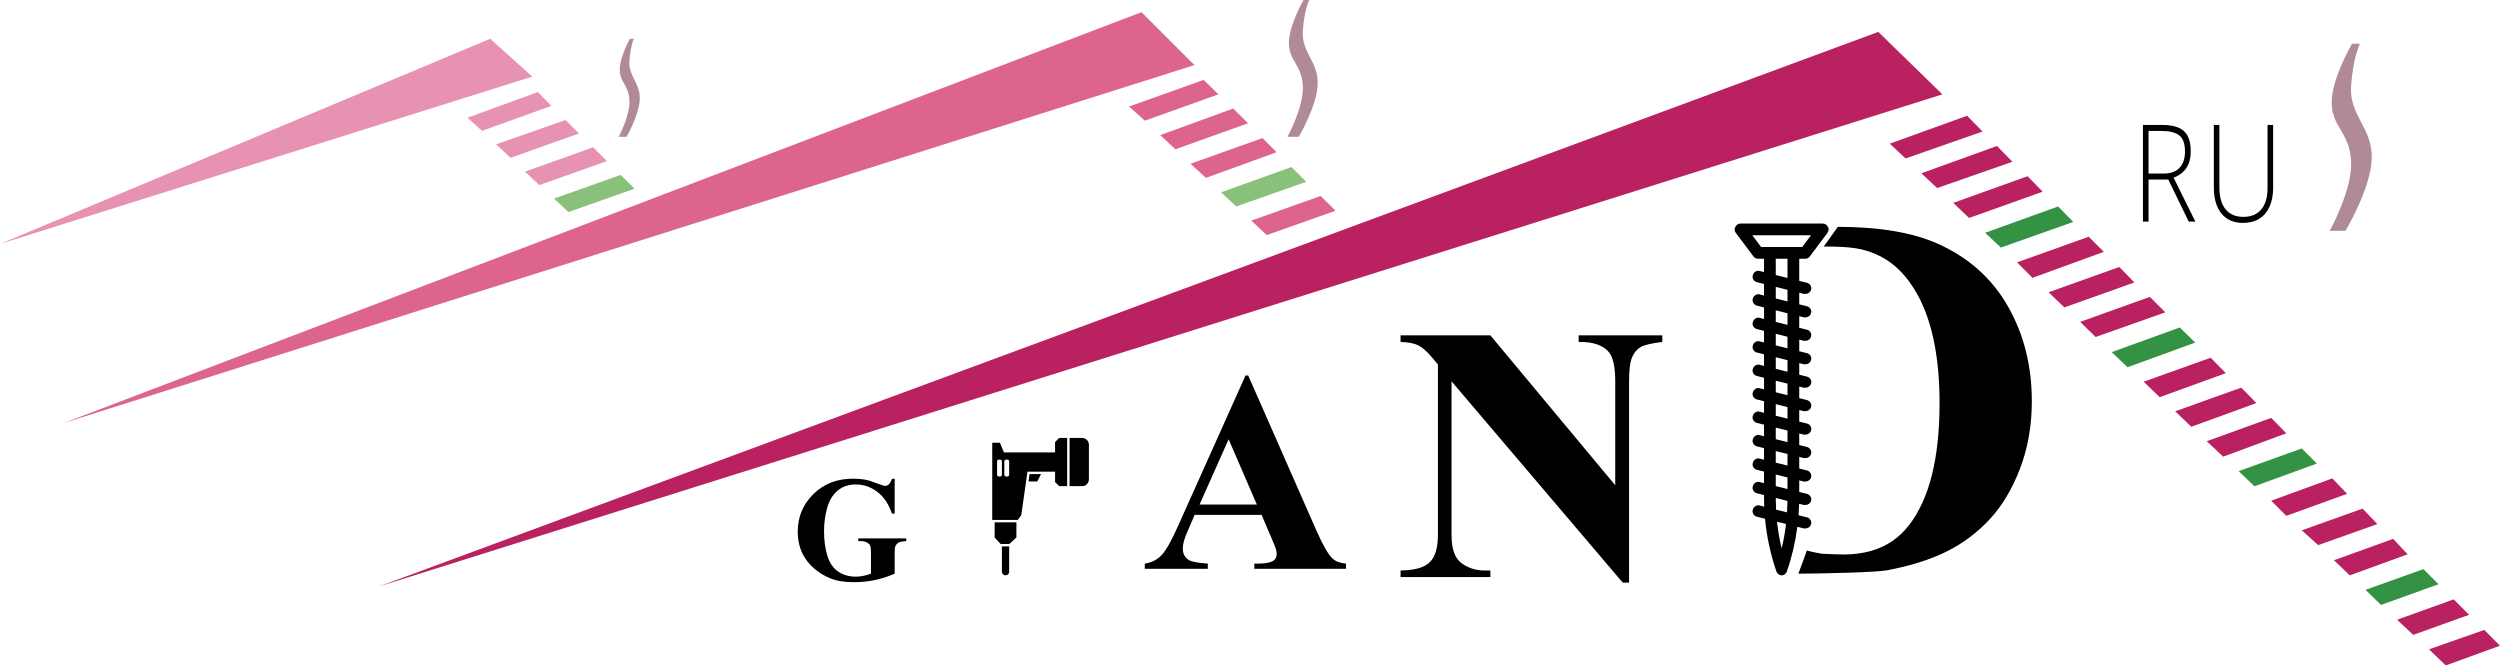 <svg viewBox="0 0 3802 1012" xmlns="http://www.w3.org/2000/svg" xmlns:xlink="http://www.w3.org/1999/xlink" width="3802" height="1012" fill="none" customFrame="#000000">
	<g id="Черный">
		<g id="Сочетание 3">
			<path id="Форма 1" d="M809.5 116.5L745.5 59L0 371L809.5 116.5Z" fill="rgb(231,146,178)" fill-rule="evenodd" />
			<path id="Форма 2" d="M838.5 161L818 140L711 179L733 199L838.5 161Z" fill="rgb(231,146,178)" fill-rule="evenodd" />
			<path id="Форма 32" d="M880.5 203L860 182.5L754.5 219.5L776.5 240L880.5 203Z" fill="rgb(231,146,178)" fill-rule="evenodd" />
			<path id="Форма 31" d="M923 245L902 224L798.5 261L820 281.5L923 245Z" fill="rgb(231,146,178)" fill-rule="evenodd" />
			<path id="Форма 3" d="M965 287L944 266L842.5 302L864.5 322.5L965 287Z" fill="rgb(138,193,122)" fill-rule="evenodd" />
			<path id="Форма 4" d="M1816.5 99L1736 18.5L96.5 643.5L1816.5 99Z" fill="rgb(221,101,141)" fill-rule="evenodd" />
			<path id="Форма 33" d="M2954 143.5L2856.5 48.5L576 892L2954 143.5Z" fill="rgb(186,33,97)" fill-rule="evenodd" />
			<path id="Форма 30" d="M1853 143.5L1830.5 121.5L1717 162L1741 183.5L1853 143.5Z" fill="rgb(221,101,141)" fill-rule="evenodd" />
			<path id="Форма 29" d="M1898 187.5L1875.5 165L1764.5 205.5L1787.5 227L1898 187.5Z" fill="rgb(221,101,141)" fill-rule="evenodd" />
			<path id="Форма 28" d="M1941.5 231.5L1920 210L1810.5 249L1834 270.5L1941.5 231.5Z" fill="rgb(221,101,141)" fill-rule="evenodd" />
			<path id="Форма 27" d="M1986.5 276.5L1964 254L1857 292.5L1880 314L1986.5 276.5Z" fill="rgb(138,193,122)" fill-rule="evenodd" />
			<path id="Форма 26" d="M2031 320.5L2008.5 298L1903 335.5L1926.5 357.5L2031 320.5Z" fill="rgb(221,101,141)" fill-rule="evenodd" />
			<path id="Форма 25" d="M3015 200L2991.5 176L2874 218.5L2898 241L3015 200Z" fill="rgb(186,33,97)" fill-rule="evenodd" />
			<path id="Форма 24" d="M3060.5 246L3037 222L2922 263.5L2946 286L3060.5 246Z" fill="rgb(186,33,97)" fill-rule="evenodd" />
			<path id="Форма 23" d="M3106.5 291.5L3083.5 268L2970.5 308.5L2994.5 331.5L3106.5 291.5Z" fill="rgb(186,33,97)" fill-rule="evenodd" />
			<path id="Форма 22" d="M3153 337.5L3130 314L3019 354L3043 376.5L3153 337.5Z" fill="rgb(51,146,68)" fill-rule="evenodd" />
			<path id="Форма 21" d="M3091 422.5L3067.5 399L3176.5 360L3199.5 383L3091 422.5Z" fill="rgb(186,33,97)" fill-rule="evenodd" />
			<path id="Форма 20" d="M3139.5 467.5L3115.5 444.5L3223 406L3246 429.5L3139.5 467.5Z" fill="rgb(186,33,97)" fill-rule="evenodd" />
			<path id="Форма 19" d="M3187 512.5L3163.5 489.5L3269.5 451.5L3293 475L3187 512.5Z" fill="rgb(186,33,97)" fill-rule="evenodd" />
			<path id="Форма 18" d="M3235.5 558.5L3211.5 535.5L3315 498L3338.5 521L3235.5 558.5Z" fill="rgb(51,146,68)" fill-rule="evenodd" />
			<path id="Форма 17" d="M3284.5 604L3260 580.5L3362 544L3385 567.5L3284.5 604Z" fill="rgb(186,33,97)" fill-rule="evenodd" />
			<path id="Форма 16" d="M3332.5 649L3308 625.5L3408.5 589.5L3431.5 613L3332.5 649Z" fill="rgb(186,33,97)" fill-rule="evenodd" />
			<path id="Форма 15" d="M3381 694.5L3356 671L3454 635.5L3477 659L3381 694.5Z" fill="rgb(186,33,97)" fill-rule="evenodd" />
			<path id="Форма 14" d="M3428.5 739.5L3404.5 716.5L3500.5 682L3523.5 705L3428.5 739.5Z" fill="rgb(51,146,68)" fill-rule="evenodd" />
			<path id="Форма 13" d="M3477 784.5L3454 761.5L3547 727.5L3569.5 751L3477 784.5Z" fill="rgb(186,33,97)" fill-rule="evenodd" />
			<path id="Форма 12" d="M3525.5 829L3500.5 806.5L3593 773.5L3615.5 797L3525.5 829Z" fill="rgb(186,33,97)" fill-rule="evenodd" />
			<path id="Форма 11" d="M3573.5 875L3549.5 852L3639.5 819.5L3661.5 843L3573.5 875Z" fill="rgb(186,33,97)" fill-rule="evenodd" />
			<path id="Форма 10" d="M3621 920L3597.5 897L3685.5 865.5L3708.5 888.5L3621 920Z" fill="rgb(51,146,68)" fill-rule="evenodd" />
			<path id="Форма 9" d="M3670 965.5L3645.5 942.5L3731.5 911.5L3755 935L3670 965.5Z" fill="rgb(186,33,97)" fill-rule="evenodd" />
			<path id="Форма 8" d="M3719.5 1012L3694 987.5L3778 958L3802 982L3719.5 1012Z" fill="rgb(186,33,97)" fill-rule="evenodd" />
			<path id="Форма 5" d="M3567 351L3543 351C3543 351 3578.41 287.515 3575.5 244C3572.59 200.485 3546.06 192.939 3546 156C3545.94 119.061 3577 66.5 3577 66.5L3589 66.5C3589 66.5 3578.27 87.337 3575.5 131.5C3572.73 175.663 3608.01 194.68 3607 240.5C3605.99 286.32 3567 351 3567 351Z" fill="rgb(176,139,151)" fill-rule="evenodd" />
			<path id="Форма 6" d="M1975.24 208L1958 208C1958 208 1983.44 161.586 1981.35 129.772C1979.26 97.957 1960.2 92.441 1960.16 65.434C1960.11 38.427 1982.43 0 1982.43 0L1991.05 0C1991.05 0 1983.34 15.234 1981.35 47.522C1979.36 79.81 2004.71 93.713 2003.98 127.213C2003.26 160.712 1975.24 208 1975.24 208Z" fill="rgb(176,139,151)" fill-rule="evenodd" />
			<path id="Форма 7" d="M952.996 208L941 208C941 208 958.701 174.751 957.245 151.961C955.788 129.171 942.529 125.22 942.5 105.873C942.47 86.527 957.994 59 957.994 59L963.992 59C963.992 59 958.627 69.913 957.245 93.042C955.862 116.171 973.497 126.131 972.989 150.128C972.482 174.126 952.996 208 952.996 208Z" fill="rgb(176,139,151)" fill-rule="evenodd" />
			<path id="Форма 39" d="M2946.95 370.65C2908.59 353.55 2857.93 345 2794.96 345L2773.58 374.926C2816.85 374.667 2834.22 378.553 2852.88 386.585C2879.31 397.985 2900.95 419.49 2917.79 451.1C2939.04 491.518 2949.67 545.54 2949.67 613.164C2949.67 697.111 2934.12 759.035 2903.02 798.935Q2892.28 812.846 2878.51 822.39Q2848.43 843.24 2803.9 843.24C2790.68 843.24 2770 842 2770 842C2770 842 2749.51 838.396 2748 837L2735 872.424C2768.95 872.424 2853.78 870.445 2869.59 867.336Q2923.24 857.231 2960.36 838.771C2985.11 826.464 3006.94 810.141 3025.86 789.802C3044.78 769.463 3060.2 743.683 3072.12 712.462C3084.04 681.241 3090 647.105 3090 610.055C3090 556.422 3077.88 508.36 3053.65 465.868C3029.42 423.376 2993.85 391.637 2946.95 370.65ZM2266.55 510L2456.46 737.986L2456.46 579.941C2456.46 557.892 2453.15 542.982 2446.53 535.211C2437.44 524.729 2422.21 519.669 2400.82 520.03L2400.82 510L2528 510L2528 520.03C2511.72 522.018 2500.79 524.594 2495.21 527.756C2489.63 530.919 2485.28 536.07 2482.15 543.208C2479.03 550.347 2477.47 562.591 2477.47 579.941L2477.47 886L2467.82 886L2207.5 579.941L2207.5 813.619C2207.5 834.764 2212.56 849.042 2222.69 856.451C2232.81 863.861 2244.4 867.566 2257.46 867.566L2266.55 867.566L2266.55 877.596L2130 877.596L2130 867.566C2151.2 867.385 2165.96 863.229 2174.29 855.096C2182.61 846.963 2186.78 833.138 2186.78 813.619L2186.78 554.187L2178.54 544.428C2170.41 534.669 2163.21 528.253 2156.97 525.181C2150.72 522.109 2141.73 520.392 2130 520.03L2130 510L2266.55 510ZM1816.86 783.003L1918.65 783.003L1933.95 818.903Q1939.9 832.923 1940.32 834.835C1941.18 837.526 1941.6 840.146 1941.6 842.695C1941.6 846.944 1940.04 850.201 1936.93 852.467C1932.39 855.582 1924.53 857.14 1913.34 857.14L1907.6 857.14L1907.6 865L2047 865L2047 857.14C2038.22 856.432 2031.42 853.883 2026.6 849.493C2020.22 843.686 2012.08 829.595 2002.16 807.22L1898.25 571L1894.21 571L1791.15 800.847C1781.38 822.798 1773.16 837.278 1766.5 844.288C1759.84 851.298 1751.34 855.582 1741 857.14L1741 865L1836.84 865L1836.84 857.14C1821.82 856.007 1812.4 854.308 1808.57 852.042C1802.06 848.218 1798.8 842.27 1798.8 834.198C1798.8 828.108 1800.78 820.39 1804.75 811.043L1816.86 783.003ZM1868.5 668.079L1911.43 767.283L1824.3 767.283L1868.5 668.079ZM1360.62 728.111L1360.62 781.092L1356.52 781.092C1351.56 766.609 1344.14 755.599 1334.24 748.062Q1324.74 740.831 1314.1 738.225Q1308.11 736.756 1301.76 736.756C1290.53 736.756 1281.18 739.915 1273.72 746.233C1266.26 752.551 1260.97 761.363 1257.87 772.668C1254.76 783.974 1253.21 795.575 1253.21 807.472C1253.21 821.881 1254.91 834.517 1258.31 845.379C1261.71 856.242 1267.2 864.222 1274.77 869.321C1282.35 874.419 1291.34 876.969 1301.76 876.969Q1307.19 876.969 1312.9 875.805C1316.71 875.029 1320.6 873.902 1324.59 872.424L1324.59 841.167C1324.59 835.256 1324.19 831.432 1323.37 829.696C1322.56 827.959 1320.88 826.389 1318.33 824.985C1315.78 823.581 1312.7 822.879 1309.08 822.879L1305.2 822.879L1305.2 818.778L1378.24 818.778L1378.24 822.879C1372.7 823.248 1368.84 824.006 1366.66 825.151C1364.48 826.296 1362.8 828.199 1361.61 830.859Q1360.62 832.965 1360.62 841.167L1360.62 872.424C1351.01 876.71 1341.02 879.943 1330.63 882.123C1320.25 884.303 1309.48 885.393 1298.32 885.393Q1276.93 885.393 1262.8 879.573Q1248.67 873.754 1237.86 864.278C1230.66 857.96 1225.02 850.847 1220.96 842.941C1215.79 832.744 1213.2 821.327 1213.2 808.691C1213.2 786.08 1221.14 766.979 1237.03 751.387C1252.92 735.796 1272.91 728 1296.99 728C1304.46 728 1311.18 728.591 1317.17 729.773C1320.42 730.365 1325.68 732.046 1332.96 734.817C1340.24 737.588 1344.54 738.973 1345.88 738.973C1347.94 738.973 1349.87 738.216 1351.64 736.701C1353.41 735.186 1355.04 732.323 1356.52 728.111L1360.62 728.111Z" fill="rgb(0,0,0)" fill-rule="evenodd" />
			<g id="Сочетание 4">
				<g id="iconos_58_">
					<path id="Форма 46" d="M63.045 29.4C68.717 29.4 73.333 24.773 73.333 19.088L73.333 0L0 0L0 19.088C0 24.773 4.616 29.4 10.289 29.4L63.045 29.4Z" fill="rgb(0,0,0)" fill-rule="nonzero" transform="matrix(0,-1,1,0,1626.6,739.333)" />
					<path id="Форма 47" d="M5.486 11.025L44 11.025L44 0L5.486 0C2.461 2.93208e-06 0 2.466 0 5.501C0 8.559 2.461 11.025 5.486 11.025Z" fill="rgb(0,0,0)" fill-rule="nonzero" transform="matrix(0,-1,1,0,1523.7,875)" />
					<path id="Форма 48" d="M11.231 1.591L0 0L0.062 13.362L11.231 19.081L11.231 1.591Z" fill="rgb(0,0,0)" fill-rule="nonzero" transform="matrix(0,-1,1,0,1564.13,732.231)" />
					<path id="Форма 49" d="M9.966 33.075L33 33.075L33 0L9.882 0L1.954 7.35L0 9.162L0 11.025L0 22.05L0 22.311L3.161 25.725L9.966 33.075Z" fill="rgb(0,0,0)" fill-rule="nonzero" transform="matrix(0,-1,1,0,1512.68,827.333)" />
					<path id="Форма 50" d="M124.667 107.7L124.667 105.862L124.667 101.824L122.716 99.868L120.358 97.505L118.408 95.55L114.378 95.55L112.545 95.55L102.667 95.55L102.667 91.876L102.667 18.996L102.667 17.772L117.333 11.642L117.333 0L100.834 0L93.5 0L11 0L0 0L0 3.675L0 36.75L0 38.874L2.134 40.424L7.308 44.18L54.751 50.898L56.584 51.159L58.417 51.42L71.386 53.258L73.223 53.519L73.333 53.533L73.333 65.988L73.333 78.152L73.333 80.214L73.333 91.874L73.333 95.549L69.666 95.549L61.622 95.549L59.789 95.549L57.592 95.549L57.346 95.796L55.642 97.504L53.284 99.867L51.333 101.822L51.333 105.861L51.333 113.924L124.667 113.924L124.667 107.7L124.667 107.7ZM66 10.106C66 8.585 67.232 7.35 68.75 7.35L88.917 7.35C90.435 7.35 91.667 8.585 91.667 10.106L91.667 11.944C91.667 13.465 90.435 14.7 88.917 14.7L68.75 14.7C67.232 14.7 66 13.465 66 11.944L66 10.106ZM66 21.131C66 19.61 67.232 18.375 68.75 18.375L88.917 18.375C90.435 18.375 91.667 19.61 91.667 21.131L91.667 22.969C91.667 24.49 90.435 25.725 88.917 25.725L68.75 25.725C67.232 25.725 66 24.49 66 22.969L66 21.131Z" fill="rgb(0,0,0)" fill-rule="nonzero" transform="matrix(0,-1,1,0,1509,790.667)" />
				</g>
			</g>
			<path id="Форма 41" d="M3288.32 190Q3302.69 190 3312.31 193.821Q3317.83 196.013 3321.79 199.828Q3324.73 202.661 3326.8 206.388Q3331.68 215.135 3331.68 230.015C3331.68 237.455 3330.56 243.839 3328.33 249.168Q3325.01 257.118 3319.19 262.233Q3319.16 262.261 3319.12 262.288C3315.22 265.706 3310.7 268.321 3305.58 270.13L3338.7 336.989L3328.62 336.989L3297.49 273.046L3267.51 273.046L3267.51 336.989L3259 336.989L3259 190L3288.32 190ZM3457 285.111L3457 190L3448.49 190L3448.49 286.116C3448.49 295.433 3447.06 303.359 3444.2 309.894C3441.34 316.429 3437.18 321.389 3431.73 324.774C3426.28 328.158 3419.67 329.851 3411.91 329.851C3400.07 329.851 3391 326.014 3384.69 318.339Q3375.24 306.827 3375.24 284.708L3375.24 190L3366.81 190L3366.81 284.708C3366.81 301.934 3370.67 315.289 3378.38 324.774Q3381.7 328.861 3385.85 331.774Q3396.13 339 3411.49 339C3420.96 339 3429.1 336.889 3435.9 332.666C3442.7 328.443 3447.92 322.327 3451.55 314.317Q3457 302.303 3457 285.111ZM3287.49 199.149L3267.51 199.149L3267.51 263.897L3291.54 263.897Q3303.67 263.897 3311.44 258.074L3311.44 258.074Q3313.13 256.801 3314.62 255.25Q3314.87 254.996 3315.1 254.736Q3322.92 246.128 3322.92 230.417Q3322.92 212.813 3314.36 206.032Q3314.26 205.958 3314.17 205.885Q3305.41 199.149 3287.49 199.149Z" fill="rgb(0,0,0)" fill-rule="evenodd" />
		</g>
		<path id="Форма 53" d="M2745.21 393.5C2747.89 393.5 2750.57 392.608 2752.35 389.933L2779.13 354.266C2780.92 351.591 2781.81 348.025 2780.03 345.35C2778.24 341.784 2775.56 340 2771.99 340L2647.01 340C2643.44 340 2640.76 341.784 2638.97 345.35C2637.19 348.025 2638.08 351.591 2639.87 354.266L2666.65 389.933C2668.43 392.608 2671.11 393.5 2673.79 393.5L2682.72 393.5L2682.72 413.785L2676.47 412.225C2672 410.441 2666.65 414.009 2665.76 418.466C2663.97 422.925 2667.54 428.275 2672 429.166L2682.72 431.841L2682.72 449.452L2676.47 447.892C2672 446.108 2666.65 449.675 2665.76 454.133C2663.97 458.592 2667.54 463.942 2672 464.833L2682.72 467.508L2682.72 485.118L2676.47 483.558C2672 481.775 2666.65 485.342 2665.76 489.8C2663.97 494.258 2667.54 499.609 2672 500.5L2682.72 503.175L2682.72 520.785L2676.47 519.225C2672 517.441 2666.65 521.009 2665.76 525.466C2663.97 529.925 2667.54 535.275 2672 536.167L2682.72 538.842L2682.72 556.452L2676.47 554.892C2672 553.108 2666.65 556.676 2665.76 561.133C2663.97 565.592 2667.54 570.942 2672 571.833L2682.72 574.508L2682.72 592.119L2676.47 590.559C2672 588.775 2666.65 592.342 2665.76 596.8C2663.97 601.259 2667.54 606.609 2672 607.5L2682.72 610.175L2682.72 627.785L2676.47 626.225C2672 624.442 2666.65 628.009 2665.76 632.467C2663.97 636.925 2667.54 642.276 2672 643.167L2682.72 645.842L2682.72 663.452L2676.47 661.892C2672 660.108 2666.65 663.676 2665.76 668.133C2663.97 672.592 2667.54 677.942 2672 678.834L2682.72 681.509L2682.72 699.119L2676.47 697.559C2672 695.775 2666.65 699.343 2665.76 703.8C2663.97 708.259 2667.54 713.609 2672 714.5L2682.72 717.175L2682.72 734.786L2676.47 733.225C2672 731.442 2666.65 735.009 2665.76 739.467C2663.97 743.926 2667.54 749.276 2672 750.167L2682.72 752.842L2682.72 756.408C2682.72 761.127 2682.81 765.832 2683 770.523L2676.47 768.891C2672 767.107 2666.65 770.675 2665.76 775.133C2663.97 779.591 2667.54 784.941 2672 785.833L2684.25 788.89C2686.79 815.969 2692.52 842.594 2701.46 868.759C2702.36 872.325 2705.93 875 2709.5 875C2713.07 875 2716.64 872.325 2717.53 868.759C2725.15 847.02 2730.43 824.285 2733.41 801.165L2743.42 803.666C2743.42 803.666 2744.32 803.666 2745.21 803.666C2749.67 803.666 2753.24 800.99 2754.14 797.424C2755.92 792.965 2752.35 787.615 2747.89 786.724L2735.22 783.561C2735.67 777.777 2735.97 771.98 2736.13 766.177L2743.42 767.999C2743.42 767.999 2744.32 767.999 2745.21 767.999C2749.67 767.999 2753.24 765.324 2754.14 761.757C2755.92 757.299 2752.35 751.949 2747.89 751.057L2736.28 748.16L2736.28 730.554L2743.42 732.337C2743.42 732.337 2744.32 732.337 2745.21 732.337C2749.67 732.337 2753.25 729.662 2754.14 726.096C2755.92 721.637 2752.35 716.287 2747.89 715.396L2736.28 712.498L2736.28 694.888L2743.43 696.672C2743.43 696.672 2744.32 696.672 2745.21 696.672C2749.68 696.672 2753.25 693.997 2754.14 690.43C2755.92 685.972 2752.35 680.622 2747.89 679.73L2736.28 676.833L2736.28 659.222L2743.43 661.006C2743.43 661.006 2744.32 661.006 2745.21 661.006C2749.68 661.006 2753.25 658.331 2754.14 654.765C2755.93 650.306 2752.35 644.956 2747.89 644.064L2736.29 641.167L2736.29 623.552L2743.43 625.336C2743.43 625.336 2744.32 625.336 2745.21 625.336C2749.68 625.336 2753.25 622.661 2754.14 619.095C2755.93 614.636 2752.35 609.286 2747.89 608.395L2736.29 605.497L2736.29 587.887L2743.43 589.67C2743.43 589.67 2744.32 589.67 2745.21 589.67C2749.68 589.67 2753.25 586.995 2754.14 583.429C2755.93 578.97 2752.36 573.62 2747.89 572.729L2736.29 569.831L2736.29 552.221L2743.43 554.005C2743.43 554.005 2744.32 554.005 2745.22 554.005C2749.68 554.005 2753.25 551.33 2754.14 547.763C2755.93 543.305 2752.36 537.954 2747.89 537.063L2736.29 534.166L2736.29 516.551L2743.43 518.335C2743.43 518.335 2744.32 518.335 2745.22 518.335C2749.68 518.335 2753.25 515.66 2754.14 512.093C2755.93 507.635 2752.36 502.285 2747.9 501.393L2736.29 498.496L2736.29 480.885L2743.43 482.669C2743.43 482.669 2744.32 482.669 2745.22 482.669C2749.68 482.669 2753.25 479.994 2754.15 476.428C2755.93 471.969 2752.36 466.619 2747.9 465.728L2736.29 462.83L2736.29 445.217L2743.43 447C2743.43 447 2744.33 447 2745.22 447C2749.68 447 2753.25 444.325 2754.15 440.759C2755.93 436.3 2752.36 430.95 2747.9 430.059L2736.29 427.161L2736.29 393.5L2745.21 393.5ZM2664.86 357.833L2754.14 357.833L2740.75 375.667L2727.35 375.667L2691.65 375.667L2678.25 375.667L2664.86 357.833ZM2709.5 833.989C2706.23 820.478 2703.95 806.967 2702.51 793.456L2716.19 796.87C2714.73 809.454 2712.54 821.828 2709.5 833.989ZM2717.74 779.201L2701.05 775.034C2700.75 769.124 2700.59 763.215 2700.58 757.305L2718.39 761.752C2718.31 767.612 2718.09 773.427 2717.74 779.201ZM2718.43 743.706L2700.57 739.247L2700.57 721.637L2718.43 726.096L2718.43 743.706ZM2718.43 708.038L2700.57 703.58L2700.57 685.969L2718.43 690.428L2718.43 708.038ZM2718.43 672.372L2700.57 667.913L2700.57 650.303L2718.43 654.761L2718.43 672.372ZM2718.43 636.705L2700.57 632.246L2700.57 614.636L2718.43 619.095L2718.43 636.705ZM2718.43 601.037L2700.57 596.578L2700.57 578.968L2718.43 583.427L2718.43 601.037ZM2718.43 565.37L2700.57 560.912L2700.57 543.301L2718.43 547.76L2718.43 565.37ZM2718.43 529.704L2700.57 525.245L2700.57 507.635L2718.43 512.093L2718.43 529.704ZM2718.43 494.036L2700.57 489.577L2700.57 471.967L2718.43 476.426L2718.43 494.036ZM2718.43 458.369L2700.57 453.91L2700.57 436.3L2718.43 440.759L2718.43 458.369ZM2718.43 422.702L2700.57 418.244L2700.57 393.5L2718.43 393.5L2718.43 422.702Z" fill="rgb(0,0,0)" fill-rule="nonzero" />
	</g>
</svg>
